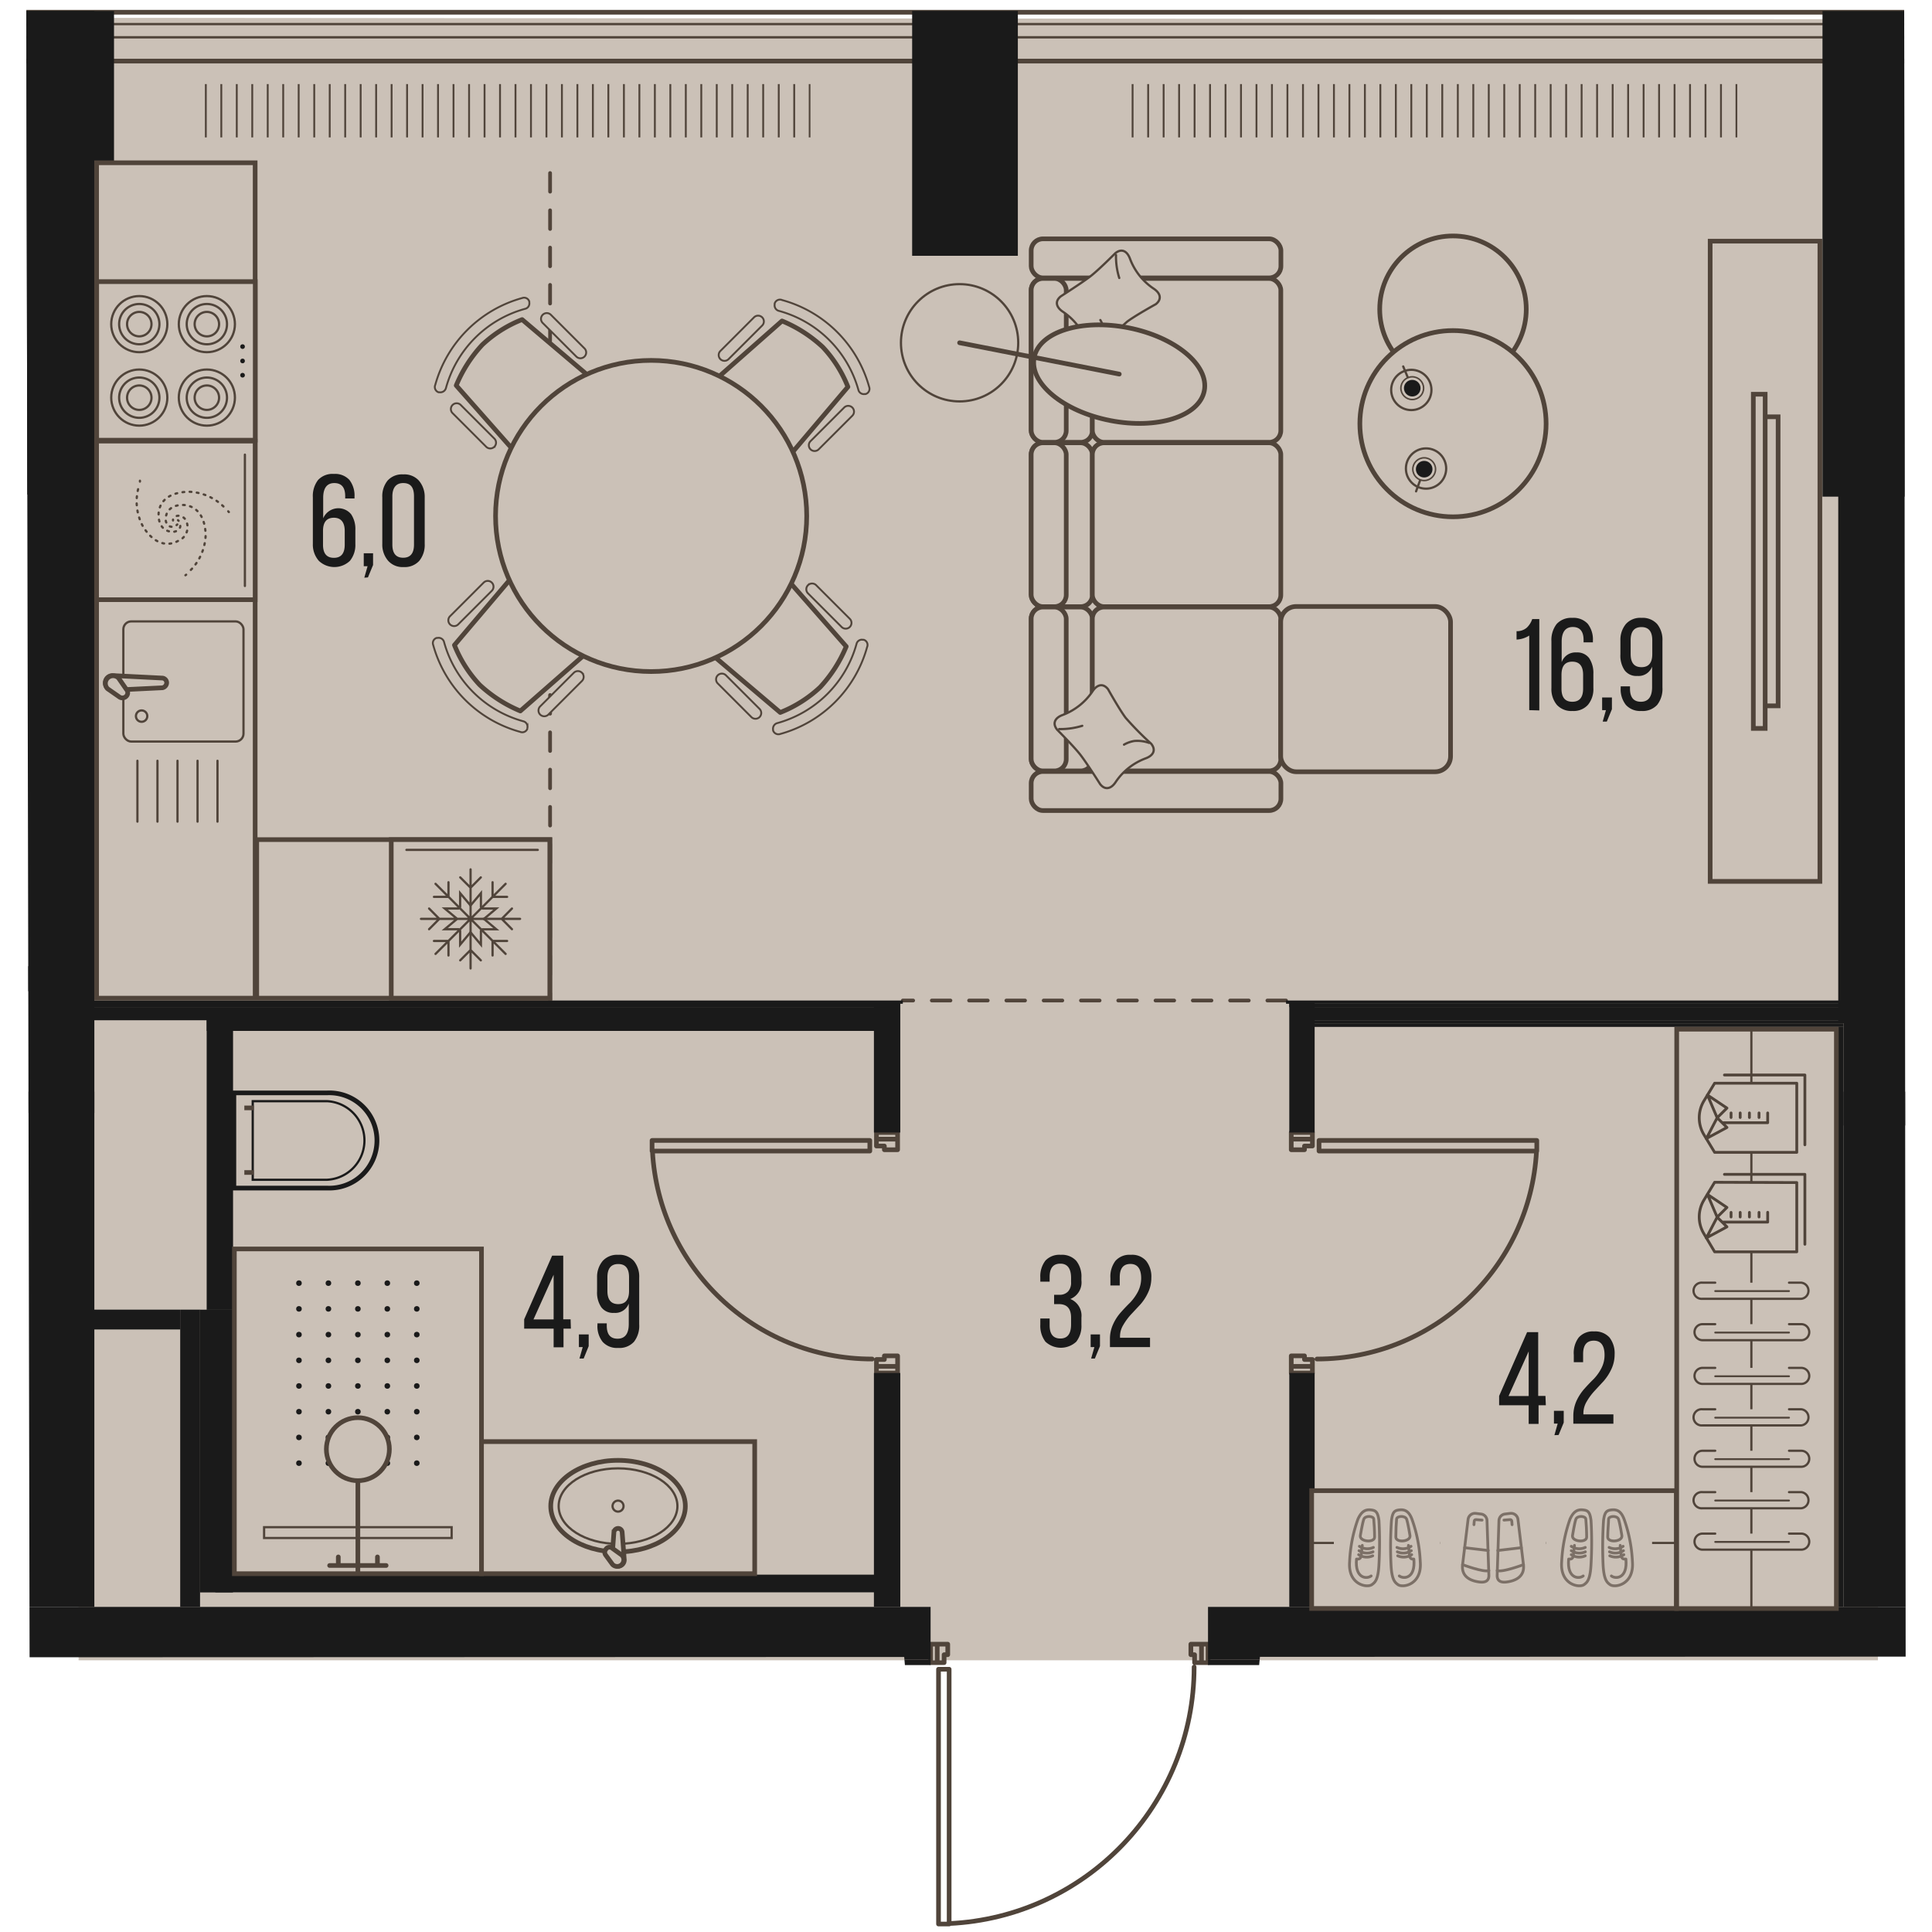 <svg version="1.1" xmlns="http://www.w3.org/2000/svg" xmlns:xlink="http://www.w3.org/1999/xlink" viewBox="561.557 18.242 201.606 207.259" width="200" height="200"><path d="m763.163 195.96-69.27.023-2.56 26.592-33.06 2.926-2.542-29.505-93.826.032-.348-177.215 201.448-.571.158 177.718Z" fill="none"></path><path fill="#cbc1b7" d="M760.192 196.354h-193.03l-.454-176.2 193.484.15v176.05z"></path><clipPath id="a"><path d="m763.163 195.96-69.27.023-2.56 26.592-33.06 2.926-2.542-29.505-93.826.032-.348-177.215 201.448-.571.158 177.718Z" fill="none"></path></clipPath><g clip-path="url(#a)"><defs><clipPath></clipPath><clipPath></clipPath><clipPath></clipPath><clipPath></clipPath><clipPath></clipPath><clipPath></clipPath><clipPath></clipPath><clipPath></clipPath><clipPath></clipPath><clipPath></clipPath><clipPath></clipPath><clipPath></clipPath><clipPath></clipPath><clipPath></clipPath><clipPath></clipPath><clipPath></clipPath><clipPath></clipPath><clipPath></clipPath><clipPath></clipPath><clipPath></clipPath><clipPath></clipPath><clipPath></clipPath><clipPath></clipPath><clipPath></clipPath><clipPath></clipPath><clipPath></clipPath><clipPath></clipPath><clipPath></clipPath><clipPath></clipPath><clipPath></clipPath><clipPath id="b"><path fill="none" d="M678.912 27.264h66.19v6.08h-66.19z"></path></clipPath><clipPath id="c"><path fill="none" d="M579.482 27.264h66.19v6.08h-66.19z"></path></clipPath><clipPath></clipPath><clipPath></clipPath><clipPath></clipPath><clipPath></clipPath><clipPath></clipPath><clipPath></clipPath><clipPath></clipPath><clipPath></clipPath><clipPath></clipPath><clipPath></clipPath><clipPath></clipPath><clipPath></clipPath><clipPath id="d"><path fill="none" d="M589.742 154.934h14.78v21.23h-14.78z"></path></clipPath><clipPath></clipPath><clipPath></clipPath><clipPath></clipPath><clipPath></clipPath><clipPath></clipPath><clipPath></clipPath><clipPath></clipPath><clipPath></clipPath><clipPath></clipPath><clipPath></clipPath><clipPath></clipPath><clipPath></clipPath><clipPath></clipPath><clipPath></clipPath><clipPath></clipPath><clipPath></clipPath><clipPath></clipPath><clipPath></clipPath><clipPath></clipPath><clipPath></clipPath><clipPath></clipPath><clipPath></clipPath><clipPath></clipPath><clipPath></clipPath><clipPath></clipPath><clipPath></clipPath><clipPath></clipPath><clipPath></clipPath><clipPath></clipPath><pattern x="0" y="0" width="68.03" height="42.52" patternTransform="matrix(1 0 0 -1 64.502 -15244.636)" patternUnits="userSpaceOnUse"></pattern><pattern x="0" y="0" width="34.02" height="34.02" patternTransform="matrix(1 0 0 -1 -37.508 -15151.116)" patternUnits="userSpaceOnUse"></pattern></defs><g data-name="Layer 1"><path fill="none" stroke="#51443a" stroke-dasharray="0 0 2 2" stroke-linecap="round" stroke-miterlimit="10" stroke-width=".4" d="M696.692 125.574h-41.11m-37.84-100.77v100.77"></path><path fill="#cbc1b7" d="M667.442 24.844h89.23v10.92h-89.23z"></path><g fill="none" stroke="#50443a" stroke-miterlimit="10" stroke-width=".2" clip-path="url(#b)"><path d="M745.012 27.254v5.73m-1.66-5.73v5.73m-1.66-5.73v5.73m-1.66-5.73v5.73m-1.66-5.73v5.73m-1.66-5.73v5.73m-1.66-5.73v5.73m-1.66-5.73v5.73m-1.66-5.73v5.73m-1.67-5.73v5.73m-1.66-5.73v5.73m-1.66-5.73v5.73m-1.66-5.73v5.73m-1.66-5.73v5.73m-1.66-5.73v5.73m-1.66-5.73v5.73m-1.66-5.73v5.73m-1.66-5.73v5.73m-1.66-5.73v5.73m-1.67-5.73v5.73m-1.66-5.73v5.73m-1.66-5.73v5.73m-1.66-5.73v5.73m-1.66-5.73v5.73m-1.66-5.73v5.73m-1.66-5.73v5.73m-1.66-5.73v5.73m-1.66-5.73v5.73m-1.66-5.73v5.73m-1.67-5.73v5.73m-1.66-5.73v5.73m-1.66-5.73v5.73m-1.66-5.73v5.73m-1.66-5.73v5.73m-1.66-5.73v5.73m-1.66-5.73v5.73m-1.66-5.73v5.73m-1.66-5.73v5.73m-1.66-5.73v5.73m-1.67-5.73v5.73"></path></g><path fill="#cbc1b7" d="M568.022 24.834h89.23v10.92h-89.23z"></path><g fill="none" stroke="#50443a" stroke-miterlimit="10" stroke-width=".2" clip-path="url(#c)"><path d="M645.592 27.254v5.73m-1.66-5.73v5.73m-1.66-5.73v5.73m-1.67-5.73v5.73m-1.66-5.73v5.73m-1.66-5.73v5.73m-1.66-5.73v5.73m-1.66-5.73v5.73m-1.66-5.73v5.73m-1.66-5.73v5.73m-1.66-5.73v5.73m-1.66-5.73v5.73m-1.66-5.73v5.73m-1.67-5.73v5.73m-1.66-5.73v5.73m-1.66-5.73v5.73m-1.66-5.73v5.73m-1.66-5.73v5.73m-1.66-5.73v5.73m-1.66-5.73v5.73m-1.66-5.73v5.73m-1.66-5.73v5.73m-1.66-5.73v5.73m-1.67-5.73v5.73m-1.66-5.73v5.73m-1.66-5.73v5.73m-1.66-5.73v5.73m-1.66-5.73v5.73m-1.66-5.73v5.73m-1.66-5.73v5.73m-1.66-5.73v5.73m-1.66-5.73v5.73m-1.66-5.73v5.73m-1.67-5.73v5.73m-1.66-5.73v5.73m-1.66-5.73v5.73m-1.66-5.73v5.73m-1.66-5.73v5.73m-1.66-5.73v5.73m-1.66-5.73v5.73"></path></g><g fill="none" stroke="#50443a" stroke-linecap="square" stroke-linejoin="round"><path stroke-width=".5" d="M173.292 24.794h1074.06l97.61-17.45 1.85 11.9v583.82H268.932l-94.09 16.96-1.57-12.16.02-4.8V24.794z"></path><path stroke-width=".25" d="m170.722 608.024.02-4.97V22.244h1076.39l99.95-17.87 2.29 14.67v586.57H269.162l-96.5 17.39-1.94-14.98z"></path><path stroke-width=".25" d="m169.302 608.114.02-5.06V20.824h1077.68l101.26-18.1 2.52 16.21v588.1H269.292l-97.84 17.63-2.15-16.55z"></path><path stroke-width=".5" d="m168.022 608.194.02-5.15V19.554h1078.85l102.43-18.32 2.74 17.6v589.48H269.402l-99.05 17.84-2.33-17.96z"></path></g><path fill="none" stroke="#50443a" stroke-linecap="round" stroke-linejoin="round" stroke-width=".5" d="M660.552 197.594v27.05m-1.14-27.05v-.28m1.14 27.33h-1.14m0-27.33h1.14m0 0v.28m-1.14 27.05v-27.05m0-.28v27.33m0 0h1.14m0 0v-27.33m0 0h-1.14m-.14-2.69v1.98m0 0h.74m0 0v-.85m0 0h.39m0 0v-1.13m0 0h-1.13m0 1.98v-1.98m0 0h-.71m0 0v1.98m0 0h.71m28.35-1.98h-1.14m0 0v1.13m0 0h.4m0 0v.85m0 0h.74m0 0v-1.98m0 1.98h.7m0 0v-1.98m0 0h-.7m0 0v1.98m-35.86-54.88h-23.08m23.08-1.14h.28m-23.36 1.14v-1.14m23.36 0v1.14m0 0h-.28m-23.08-1.14h23.08m.28 0h-23.36m0 0v1.14m0 0h23.36m0 0v-1.14m2.98-.14h-2.27m0 0v.74m0 0h.85m0 0v.4m0 0h1.42m0 0v-1.14m-2.27 0h2.27m0 0v-.71m0 0h-2.27m0 0v.71m2.27 24.38v-1.13m0 0h-1.42m0 0v.39m0 0h-.85m0 0v.74m0 0h2.27m-2.27 0v.71m0 0h2.27m0 0v-.71m0 0h-2.27m47.76-23.1h23.08m-23.08-1.14h-.28m23.36 1.14v-1.14m-23.36 0v1.14m0 0h.28m23.08-1.14h-23.08m-.28 0v1.14m0 0h23.36m0 0v-1.14m0 0h-23.36m-2.98 24.24h2.27m0 0v-.74m0 0h-.85m0 0v-.39m0 0h-1.42m0 0v1.13m2.27 0h-2.27m0 0v.71m0 0h2.27m0 0v-.71m-2.27-24.38v1.14m0 0h1.42m0 0v-.4m0 0h.85m0 0v-.74m0 0h-2.27m2.27 0v-.71m0 0h-2.27m0 0v.71m0 0h2.27m-38.97 84.15c14.703-.684 26.274-12.8 26.28-27.52m-58.11-55.35c.68 12.518 11.033 22.318 23.57 22.31m47.72 0c12.529-.003 22.87-9.8 23.55-22.31"></path><path fill="#1a1a1a" d="M494.862 190.624h163.7v5.67h-163.7zm193.46 0h263.48v5.67h-263.48z"></path><path fill="#1a1a1a" d="M561.762 135.354h7.09v55.28h-7.09zm194.74 0h7.09v55.28h-7.09zm-99.92-115.94h11.34v26.27h-11.34zm44.5 176.88h2.83v17.01h-2.83zm2.84 14.17h245.06v2.83h-245.06zm-51.03-14.17h2.83v17.01h-2.83z"></path><path fill="#1a1a1a" d="M502.662 210.464h150.24v2.83h-150.24zm87.3-14.17h2.83v14.17h-2.83z"></path><path fill="#1a1a1a" fill-rule="evenodd" d="M631.062 196.294v14.18l2.62-.04.22-.11v-14.03h-2.84zm-138.18-71.64 69.6-.08v-2.68h-69.6v2.76z"></path><path fill="#1a1a1a" d="M696.692 125.574h59.81v.35h-59.81zm2.48 2.48h57.33v.35h-57.33zm-.36-.36h57.69v.35h-57.69z"></path><path fill="#1a1a1a" d="M697.402 126.284h59.1v1.42h-59.1zm-.36-.36h59.46v.35h-59.46z"></path><path fill="#1a1a1a" d="M697.042 125.744h2.72v13.99h-2.72zm0 39.79h2.72v25.09h-2.72zm-44.56-39.79h2.83v13.99h-2.83zm0 39.79h2.83v25.09h-2.83z"></path><path fill="#1a1a1a" d="M568.212 125.574h87.37v.35h-87.37zm0 .71h86.55v1.41h-86.55zm0-.36h86.96v.35h-86.96zm.63 32.81h9.21v2.13h-9.21zm9.22 0h2.13v31.89h-2.13zm77.17 37.56h3.33v.57h-3.33zm33.09 0h12.76v.57h-12.76zm12.19.57h.57v16.44h-.57z"></path><path fill="#1a1a1a" fill-rule="evenodd" d="M561.762 122.984v14.66h7.09V19.414h-7.66v103.57h.57z"></path><path fill="#1a1a1a" d="M755.932 128.404h.57v62.22h-.57z"></path><path fill="#1a1a1a" fill-rule="evenodd" d="M756.502 128.014v10.97h7.09v-16.06h.56V19.694h-8.22v108.32h.57z"></path><path fill="#1a1a1a" d="M580.902 127.674h72.99v1.16h-72.99z"></path><path fill="#1a1a1a" d="M580.902 127.314h2.83v31.42h-2.83zm-.72 31.43h3.54v30.33h-3.54z"></path><path fill="#1a1a1a" d="M581.832 187.164h71.63v1.9h-71.63zm-30.42-34.8h10.35v1.98h-10.35zm7.66-132.94h11.89v51.87h-11.89zm195.17 0h11.62v52.1h-11.62z"></path><path fill="#cbc1b7" stroke="#50443a" stroke-miterlimit="10" stroke-width=".5" d="M610.382 172.894h29.31v14.17h-29.31z"></path><ellipse cx="625.032" cy="179.814" rx="7.22" ry="4.91" fill="#cbc1b7" stroke="#50443a" stroke-miterlimit="10" stroke-width=".5"></ellipse><ellipse cx="625.032" cy="179.814" rx="6.37" ry="4.05" fill="none" stroke="#50443a" stroke-miterlimit="10" stroke-width=".24"></ellipse><circle cx="625.032" cy="179.814" r=".59" fill="none" stroke="#50443a" stroke-miterlimit="10" stroke-width=".24"></circle><path d="m625.472 182.594.23 3c0 .37-.3.67-.67.67a.67.67 0 0 1-.66-.67l.22-3a.46.46 0 0 1 .44-.39.44.44 0 0 1 .44.39Z" fill="#cbc1b7" fill-rule="evenodd" stroke="#50443a" stroke-miterlimit="10" stroke-width=".5"></path><path d="m624.442 184.354 1 .72a.71.71 0 0 1 0 1 .7.7 0 0 1-.99.01l-.01-.01-.73-1a.5.5 0 0 1 0-.61.46.46 0 0 1 .73-.11Z" fill="#cbc1b7" fill-rule="evenodd" stroke="#50443a" stroke-miterlimit="10" stroke-width=".5"></path><path fill="#cbc1b7" stroke="#50443a" stroke-miterlimit="10" stroke-width=".5" d="M583.872 152.224h26.51v34.84h-26.51z"></path><g fill="#1a1a1a" clip-path="url(#d)"><circle cx="603.442" cy="155.894" r=".3"></circle><circle cx="600.282" cy="155.894" r=".3"></circle><circle cx="597.122" cy="155.894" r=".3"></circle><circle cx="593.962" cy="155.894" r=".3"></circle><circle cx="590.802" cy="155.894" r=".3"></circle><circle cx="603.442" cy="158.654" r=".3"></circle><circle cx="600.282" cy="158.654" r=".3"></circle><circle cx="597.122" cy="158.654" r=".3"></circle><circle cx="593.962" cy="158.654" r=".3"></circle><circle cx="590.802" cy="158.654" r=".3"></circle><circle cx="603.442" cy="161.414" r=".3"></circle><circle cx="600.282" cy="161.414" r=".3"></circle><circle cx="597.122" cy="161.414" r=".3"></circle><circle cx="593.962" cy="161.414" r=".3"></circle><circle cx="590.802" cy="161.414" r=".3"></circle><circle cx="603.442" cy="164.174" r=".3"></circle><circle cx="600.282" cy="164.174" r=".3"></circle><circle cx="597.122" cy="164.174" r=".3"></circle><circle cx="593.962" cy="164.174" r=".3"></circle><circle cx="590.802" cy="164.174" r=".3"></circle><circle cx="603.442" cy="166.924" r=".3"></circle><circle cx="600.282" cy="166.924" r=".3"></circle><circle cx="597.122" cy="166.924" r=".3"></circle><circle cx="593.962" cy="166.924" r=".3"></circle><circle cx="590.802" cy="166.924" r=".3"></circle><circle cx="603.442" cy="169.684" r=".3"></circle><circle cx="600.282" cy="169.684" r=".3"></circle><circle cx="597.122" cy="169.684" r=".3"></circle><circle cx="593.962" cy="169.684" r=".3"></circle><circle cx="590.802" cy="169.684" r=".3"></circle><circle cx="603.442" cy="172.444" r=".3"></circle><circle cx="600.282" cy="172.444" r=".3"></circle><circle cx="597.122" cy="172.444" r=".3"></circle><circle cx="593.962" cy="172.444" r=".3"></circle><circle cx="590.802" cy="172.444" r=".3"></circle><circle cx="603.442" cy="175.204" r=".3"></circle><circle cx="600.282" cy="175.204" r=".3"></circle><circle cx="597.122" cy="175.204" r=".3"></circle><circle cx="593.962" cy="175.204" r=".3"></circle><circle cx="590.802" cy="175.204" r=".3"></circle></g><path fill="#cbc1b7" stroke="#50443a" stroke-miterlimit="10" stroke-width=".24" d="M587.062 182.074h20.12v1.16h-20.12z"></path><path fill="none" stroke="#50443a" stroke-miterlimit="10" stroke-width=".5" d="M597.122 187.064v-9.98"></path><path fill="none" stroke="#50443a" stroke-linecap="round" stroke-miterlimit="10" stroke-width=".5" d="M600.152 186.184h-6.06m5.13 0v-.92m-4.2.92v-.92"></path><circle cx="597.122" cy="173.704" r="3.38" fill="#cbc1b7" stroke="#50443a" stroke-miterlimit="10" stroke-width=".5"></circle><path d="M583.822 145.694v-10.21h10a5.11 5.11 0 1 1 0 10.21h-10Z" fill="#cbc1b7"></path><path d="M584.072 135.734h9.76a4.86 4.86 0 1 1 0 9.71h-9.76v-9.71m-.5-.5v10.71h10.26a5.36 5.36 0 1 0 0-10.71h-10.26Z" fill="#1a1a1a"></path><path d="M593.812 136.494a4.1 4.1 0 0 1 0 8.19h-7.85v-8.19h7.85m0-.24h-8.09v8.67h8.09a4.34 4.34 0 0 0 0-8.67Z" fill="#1a1a1a"></path><path fill="none" stroke="#50443a" stroke-miterlimit="10" stroke-width=".5" d="M585.962 144.024h-1.02m1.02-6.93h-1.02"></path><path fill="#cbc1b7" stroke="#50443a" stroke-miterlimit="10" stroke-width=".5" d="M569.092 35.704h17.01v89.62h-17.01zm17.18 72.61h31.44v17.01h-31.44z"></path><path fill="#cbc1b7" stroke="#50443a" stroke-miterlimit="10" stroke-width=".5" d="M569.102 48.454h17.01v17.01h-17.01z"></path><circle cx="573.672" cy="53.014" r="3.01" fill="none" stroke="#50443a" stroke-linecap="round" stroke-miterlimit="10" stroke-width=".24"></circle><path d="M575.832 53.024a2.16 2.16 0 1 0-4.32-.02 2.16 2.16 0 0 0 4.32.02Z" fill="none" stroke="#50443a" stroke-linecap="round" stroke-miterlimit="10" stroke-width=".24"></path><path d="M574.982 53.024a1.31 1.31 0 1 0-2.62-.02 1.31 1.31 0 0 0 2.62.02Z" fill="none" stroke="#50443a" stroke-linecap="round" stroke-miterlimit="10" stroke-width=".24"></path><circle cx="573.672" cy="60.894" r="3.01" fill="none" stroke="#50443a" stroke-linecap="round" stroke-miterlimit="10" stroke-width=".24"></circle><path d="M575.832 60.904a2.16 2.16 0 1 0-2.16 2.16h0a2.16 2.16 0 0 0 2.16-2.16Z" fill="none" stroke="#50443a" stroke-linecap="round" stroke-miterlimit="10" stroke-width=".24"></path><path d="M574.982 60.904a1.31 1.31 0 1 0-1.31 1.31h0a1.31 1.31 0 0 0 1.31-1.31Z" fill="none" stroke="#50443a" stroke-linecap="round" stroke-miterlimit="10" stroke-width=".24"></path><circle cx="580.922" cy="53.014" r="3.01" fill="none" stroke="#50443a" stroke-linecap="round" stroke-miterlimit="10" stroke-width=".24"></circle><path d="M583.082 53.024a2.16 2.16 0 1 0-2.16 2.15 2.15 2.15 0 0 0 2.16-2.14v-.01Z" fill="none" stroke="#50443a" stroke-linecap="round" stroke-miterlimit="10" stroke-width=".24"></path><path d="M582.232 53.024a1.31 1.31 0 1 0-1.31 1.3 1.3 1.3 0 0 0 1.31-1.29v-.01Z" fill="none" stroke="#50443a" stroke-linecap="round" stroke-miterlimit="10" stroke-width=".24"></path><circle cx="580.922" cy="60.894" r="3.01" fill="none" stroke="#50443a" stroke-linecap="round" stroke-miterlimit="10" stroke-width=".24"></circle><path d="M583.082 60.904a2.16 2.16 0 1 0-2.16 2.16h0a2.16 2.16 0 0 0 2.16-2.16Z" fill="none" stroke="#50443a" stroke-linecap="round" stroke-miterlimit="10" stroke-width=".24"></path><path d="M582.232 60.904a1.31 1.31 0 1 0-1.31 1.31h0a1.31 1.31 0 0 0 1.31-1.31Z" fill="none" stroke="#50443a" stroke-linecap="round" stroke-miterlimit="10" stroke-width=".24"></path><circle cx="584.752" cy="55.424" r=".25" fill="#1a1a1a"></circle><circle cx="584.752" cy="56.964" r=".25" fill="#1a1a1a"></circle><circle cx="584.752" cy="58.494" r=".25" fill="#1a1a1a"></circle><path fill="#cbc1b7" stroke="#50443a" stroke-miterlimit="10" stroke-width=".5" d="M600.702 108.314h17.01v17.01h-17.01z"></path><path fill="none" stroke="#50443a" stroke-linecap="round" stroke-miterlimit="10" stroke-width=".24" d="M608.092 118.094v1.49l1.11-1.33m1.12-.16v1.49l-1.12-1.33m1.28-.32h1.49l-1.33-1.12"></path><path fill="none" stroke="#50443a" stroke-linecap="round" stroke-miterlimit="10" stroke-width=".24" d="M610.482 115.704h1.49l-1.33 1.12m-.32-1.29v-1.48l-1.12 1.33"></path><path fill="none" stroke="#50443a" stroke-linecap="round" stroke-miterlimit="10" stroke-width=".24" d="M608.092 115.534v-1.48l1.12 1.33m-1.28.32h-1.49l1.33 1.11m.16 1.11h-1.49l1.33-1.11m1.44 0v5.32m0-1.98-1.11 1.11m2.21 0-1.1-1.11m0-3.34 3.76 3.76m-1.4-1.39v1.56m1.56-1.56h-1.56m-2.36-2.37h5.31m-1.97 0 1.1 1.11m0-2.22-1.1 1.11m-3.34 0 3.76-3.76m-1.4 1.4h1.56m-1.56-1.57v1.57m-2.36 2.36v-5.31m0 1.97 1.1-1.11m-2.21 0 1.11 1.11m0 3.34-3.76-3.76m1.39 1.4v-1.57m-1.56 1.57h1.56m2.37 2.36h-5.32m1.97 0-1.1-1.11m0 2.22 1.1-1.11m3.35 0-3.76 3.76m1.39-1.39h-1.56m1.56 1.56v-1.56m-4.51-9.77h14.09"></path><path fill="#cbc1b7" stroke="#50443a" stroke-miterlimit="10" stroke-width=".5" d="M569.092 65.564h17.01v17.01h-17.01z"></path><g fill="none" stroke="#50443a" stroke-linecap="round" stroke-linejoin="round" stroke-width=".24"><path d="m577.752 74.504-.08.07"></path><path d="M577.132 74.754a.6.6 0 0 1-.32-.12.9.9 0 0 1-.31-.67c0-.77.49-1.55 1.83-1.55.94 0 2.4.62 2.46 3.24h0a5.67 5.67 0 0 1-1.87 4" stroke-dasharray="0 0 .19 .58"></path><path d="m578.702 79.894-.08.06"></path></g><g fill="none" stroke="#50443a" stroke-linecap="round" stroke-linejoin="round" stroke-width=".24"><path d="M577.292 74.074v-.09"></path><path d="M577.692 73.594a.57.57 0 0 1 .34 0 .86.86 0 0 1 .61.42 1.57 1.57 0 0 1-.8 2.25c-.82.48-2.39.69-3.77-1.54h0a5.61 5.61 0 0 1-.41-4.41" stroke-dasharray="0 0 .19 .58"></path><path d="M573.742 69.904a.359.359 0 0 0 0-.09"></path></g><g fill="none" stroke="#50443a" stroke-linecap="round" stroke-linejoin="round" stroke-width=".24"><path d="m577.822 74.044.07.07"></path><path d="M578.072 74.664a.45.45 0 0 1-.12.31.87.87 0 0 1-.67.32c-.76 0-1.54-.49-1.54-1.83 0-1 .62-2.4 3.24-2.47h0a5.63 5.63 0 0 1 4 1.87" stroke-dasharray="0 0 .19 .58"></path><path d="m583.212 73.094.07.08"></path></g><path fill="none" stroke="#50443a" stroke-linecap="round" stroke-miterlimit="10" stroke-width=".24" d="M585.002 67.014v14.09"></path><path fill="#cbc1b7" d="M569.442 82.844h16.33v25.24h-16.33z"></path><rect x="571.962" y="84.904" width="12.89" height="12.89" rx=".85" ry=".85" fill="none" stroke="#50443a" stroke-linecap="round" stroke-miterlimit="10" stroke-width=".24"></rect><path d="m576.162 90.984-5.35-.27a.78.78 0 0 0-.79.77v.01c0 .436.353.79.79.79l5.35-.26a.57.57 0 0 0 .45-.53.51.51 0 0 0-.45-.51Z" fill="#cbc1b7" fill-rule="evenodd" stroke="#50443a" stroke-miterlimit="10" stroke-width=".5"></path><path d="m572.292 92.204-.85-1.23a.83.83 0 0 0-1.16 0 .81.81 0 0 0 0 1.16l1.22.85c.21.17.51.17.72 0a.53.53 0 0 0 .07-.78Z" fill="#cbc1b7" fill-rule="evenodd" stroke="#50443a" stroke-miterlimit="10" stroke-width=".5"></path><circle cx="573.922" cy="95.064" r=".61" fill="none" stroke="#50443a" stroke-linecap="round" stroke-miterlimit="10" stroke-width=".24"></circle><path fill="none" stroke="#50443a" stroke-linecap="round" stroke-miterlimit="10" stroke-width=".24" d="M573.472 99.854v6.53m2.15-6.53v6.53m2.15-6.53v6.53m2.15-6.53v6.53m2.14-6.53v6.53"></path><path d="M738.562 178.154h-39.12v12.64h39.12v-12.64Z" fill="#cbc1b7" fill-rule="evenodd" stroke="#50443a" stroke-miterlimit="10" stroke-width=".5"></path><path d="M699.442 183.764h39.12" fill="none" stroke="#50443a" stroke-linecap="round" stroke-miterlimit="10" stroke-width=".24"></path><path d="M755.732 128.654v62.15h-17.13v-62.15h17.13Z" fill="#cbc1b7" fill-rule="evenodd" stroke="#50443a" stroke-miterlimit="10" stroke-width=".5"></path><path d="M746.612 190.804v-62.15" fill="none" stroke="#50443a" stroke-linecap="round" stroke-miterlimit="10" stroke-width=".24"></path><path d="M742.732 155.844h-1.36a.87.87 0 1 0 0 1.73h10.59a.87.87 0 0 0 0-1.73h-1.31" fill="#cbc1b7" fill-rule="evenodd" stroke="#50443a" stroke-linecap="round" stroke-miterlimit="10" stroke-width=".24"></path><path fill="none" stroke="#50443a" stroke-linecap="round" stroke-miterlimit="10" stroke-width=".2" d="M750.652 156.744h-7.92"></path><path d="M742.732 160.294h-1.36a.86.86 0 1 0 0 1.72h10.59a.86.86 0 1 0 0-1.72h-1.31" fill="#cbc1b7" fill-rule="evenodd" stroke="#50443a" stroke-linecap="round" stroke-miterlimit="10" stroke-width=".24"></path><path fill="none" stroke="#50443a" stroke-linecap="round" stroke-miterlimit="10" stroke-width=".2" d="M750.652 161.194h-7.92"></path><path d="M742.732 164.984h-1.36a.86.86 0 1 0 0 1.72h10.59a.86.86 0 1 0 0-1.72h-1.31" fill="#cbc1b7" fill-rule="evenodd" stroke="#50443a" stroke-linecap="round" stroke-miterlimit="10" stroke-width=".24"></path><path fill="none" stroke="#50443a" stroke-linecap="round" stroke-miterlimit="10" stroke-width=".2" d="M750.652 165.884h-7.92"></path><path d="M742.732 169.424h-1.36a.87.87 0 1 0 0 1.73h10.59a.87.87 0 0 0 0-1.73h-1.31" fill="#cbc1b7" fill-rule="evenodd" stroke="#50443a" stroke-linecap="round" stroke-miterlimit="10" stroke-width=".24"></path><path fill="none" stroke="#50443a" stroke-linecap="round" stroke-miterlimit="10" stroke-width=".2" d="M750.652 170.324h-7.92"></path><path d="M742.732 173.874h-1.36a.86.86 0 1 0 0 1.72h10.59a.86.86 0 1 0 0-1.72h-1.31" fill="#cbc1b7" fill-rule="evenodd" stroke="#50443a" stroke-linecap="round" stroke-miterlimit="10" stroke-width=".24"></path><path fill="none" stroke="#50443a" stroke-linecap="round" stroke-miterlimit="10" stroke-width=".2" d="M750.652 174.774h-7.92"></path><path d="M742.732 178.314h-1.36a.87.87 0 1 0 0 1.73h10.59a.87.87 0 0 0 0-1.73h-1.31" fill="#cbc1b7" fill-rule="evenodd" stroke="#50443a" stroke-linecap="round" stroke-miterlimit="10" stroke-width=".24"></path><path fill="none" stroke="#50443a" stroke-linecap="round" stroke-miterlimit="10" stroke-width=".2" d="M750.652 179.214h-7.92"></path><path d="M742.732 182.764h-1.36a.86.86 0 1 0 0 1.72h10.59a.86.86 0 1 0 0-1.72h-1.31" fill="#cbc1b7" fill-rule="evenodd" stroke="#50443a" stroke-linecap="round" stroke-miterlimit="10" stroke-width=".24"></path><path fill="none" stroke="#50443a" stroke-linecap="round" stroke-miterlimit="10" stroke-width=".2" d="M750.652 183.654h-7.92"></path><path d="M751.482 145.104v7.43h-8.81l-1.15-1.94a3.49 3.49 0 0 1 0-3.61l1.15-1.91 8.81.03Z" fill="#cbc1b7" stroke="#50443a" stroke-linecap="round" stroke-linejoin="round" stroke-width=".3"></path><path fill="none" stroke="#50443a" stroke-linecap="round" stroke-linejoin="round" stroke-width=".3" d="m741.782 151.044 1.16-2.23 1.05 1.04-2.21 1.19zm.12-4.67 1.04 2.44 1.05-1.04-2.09-1.4zm6.46 1.92v1.05h-4.88m.95-.55v-.49m.98.49v-.49m.99.49v-.49m1.03.49v-.49m4.92 3.42v-7.5h-8.63"></path><path d="M751.482 134.444v7.42h-8.81l-1.15-1.9a3.51 3.51 0 0 1 0-3.62l1.15-1.9h8.81Z" fill="#cbc1b7" stroke="#50443a" stroke-linecap="round" stroke-linejoin="round" stroke-width=".3"></path><path fill="none" stroke="#50443a" stroke-linecap="round" stroke-linejoin="round" stroke-width=".3" d="m741.782 140.384 1.16-2.23 1.05 1.04-2.21 1.19zm.12-4.67 1.04 2.44 1.05-1.04-2.09-1.4zm6.46 1.92v1.05h-4.88m.95-.56v-.49m.98.49v-.49m.99.49v-.49m1.03.49v-.49m4.92 3.42v-7.49h-8.63"></path><path d="M614.532 96.754a13.35 13.35 0 0 1-9.33-9.32.58.58 0 0 1 .38-.76h.1a.6.6 0 0 1 .69.46 12.15 12.15 0 0 0 8.48 8.48.6.6 0 0 1 .46.69v.09a.58.58 0 0 1-.78.36Z" fill="#cbc1b7"></path><path d="M614.532 96.754a13.35 13.35 0 0 1-9.33-9.32.58.58 0 0 1 .38-.76h.1a.6.6 0 0 1 .69.46 12.15 12.15 0 0 0 8.48 8.48.6.6 0 0 1 .46.69v.09a.58.58 0 0 1-.78.36Z" fill="none" stroke="#50443a" stroke-miterlimit="10" stroke-width=".2"></path><path d="M614.552 94.514a14.61 14.61 0 0 1-4.36-2.8 13.5 13.5 0 0 1-2.71-4.27l6.25-7.37a1.57 1.57 0 0 1 2-.08 21.31 21.31 0 0 1 6.13 6.13c.48.61.447 1.48-.08 2.05l-7.23 6.34Z" fill="#cbc1b7" stroke="#50443a" stroke-linecap="round" stroke-linejoin="round" stroke-width=".5"></path><path d="M611.492 80.742a.62.62 0 0 1 0 .876l-3.607 3.607a.62.62 0 1 1-.877-.877l3.607-3.606a.62.62 0 0 1 .877 0Zm9.67 9.675a.62.62 0 0 1 0 .877l-3.607 3.606a.62.62 0 1 1-.877-.877l3.607-3.606a.62.62 0 0 1 .877 0Z" fill="#cbc1b7" stroke="#50443a" stroke-miterlimit="10" stroke-width=".2"></path><path d="M651.752 87.654a13.36 13.36 0 0 1-9.33 9.33.6.6 0 0 1-.758-.382l-.002-.008v-.09a.62.62 0 0 1 .46-.69 12.18 12.18 0 0 0 8.49-8.48.59.59 0 0 1 .68-.46h.1a.58.58 0 0 1 .36.78Z" fill="#cbc1b7"></path><path d="M651.752 87.654a13.36 13.36 0 0 1-9.33 9.33.6.6 0 0 1-.758-.382l-.002-.008v-.09a.62.62 0 0 1 .46-.69 12.18 12.18 0 0 0 8.49-8.48.59.59 0 0 1 .68-.46h.1a.58.58 0 0 1 .36.78Z" fill="none" stroke="#50443a" stroke-miterlimit="10" stroke-width=".2"></path><path d="M649.512 87.594a14.6 14.6 0 0 1-2.8 4.37 13.49 13.49 0 0 1-4.28 2.71l-7.37-6.25a1.58 1.58 0 0 1-.08-2.05 21.51 21.51 0 0 1 6.14-6.13 1.56 1.56 0 0 1 2 .08l6.39 7.27Z" fill="#cbc1b7" stroke="#50443a" stroke-linecap="round" stroke-linejoin="round" stroke-width=".5"></path><path d="M635.73 90.685a.62.62 0 0 1 .877 0l3.606 3.606a.62.62 0 1 1-.877.877l-3.606-3.607a.62.62 0 0 1 0-.876Zm9.68-9.665a.62.62 0 0 1 .877 0l3.606 3.605a.62.62 0 1 1-.877.877l-3.606-3.606a.62.62 0 0 1 0-.877Z" fill="#cbc1b7" stroke="#50443a" stroke-miterlimit="10" stroke-width=".2"></path><path d="M605.422 59.534a13.37 13.37 0 0 1 9.33-9.32.58.58 0 0 1 .76.38v.1a.59.59 0 0 1-.46.68 12.14 12.14 0 0 0-8.48 8.49.62.62 0 0 1-.69.46h-.1a.59.59 0 0 1-.36-.79Z" fill="#cbc1b7"></path><path d="M605.422 59.534a13.37 13.37 0 0 1 9.33-9.32.58.58 0 0 1 .76.38v.1a.59.59 0 0 1-.46.68 12.14 12.14 0 0 0-8.48 8.49.62.62 0 0 1-.69.46h-.1a.59.59 0 0 1-.36-.79Z" fill="none" stroke="#50443a" stroke-miterlimit="10" stroke-width=".2"></path><path d="M607.672 59.594a14.6 14.6 0 0 1 2.8-4.37 13.37 13.37 0 0 1 4.27-2.7l7.37 6.25c.503.561.537 1.4.08 2a35.078 35.078 0 0 1-2.75 3.38 33.39 33.39 0 0 1-3.38 2.75 1.57 1.57 0 0 1-2-.08l-6.39-7.23Z" fill="#cbc1b7" stroke="#50443a" stroke-linecap="round" stroke-linejoin="round" stroke-width=".5"></path><path d="M621.433 56.495a.62.62 0 0 1-.876 0l-3.607-3.606a.62.62 0 1 1 .877-.877l3.606 3.606a.62.62 0 0 1 0 .877Zm-9.669 9.675a.62.62 0 0 1-.877 0l-3.606-3.607a.62.62 0 1 1 .877-.877l3.606 3.607a.62.62 0 0 1 0 .876Z" fill="#cbc1b7" stroke="#50443a" stroke-miterlimit="10" stroke-width=".2"></path><path d="M642.642 50.434a13.35 13.35 0 0 1 9.33 9.32.58.58 0 0 1-.38.76h-.1a.6.6 0 0 1-.68-.46 12.17 12.17 0 0 0-8.52-8.46.61.61 0 0 1-.46-.68v-.1a.59.59 0 0 1 .81-.38Z" fill="#cbc1b7"></path><path d="M642.642 50.434a13.35 13.35 0 0 1 9.33 9.32.58.58 0 0 1-.38.76h-.1a.6.6 0 0 1-.68-.46 12.17 12.17 0 0 0-8.52-8.46.61.61 0 0 1-.46-.68v-.1a.59.59 0 0 1 .81-.38Z" fill="none" stroke="#50443a" stroke-miterlimit="10" stroke-width=".2"></path><path d="M642.622 52.674a14.6 14.6 0 0 1 4.37 2.8 13.37 13.37 0 0 1 2.7 4.27l-6.25 7.37a1.55 1.55 0 0 1-2 .08 21.31 21.31 0 0 1-6.13-6.13 1.56 1.56 0 0 1 .07-2l7.24-6.39Z" fill="#cbc1b7" stroke="#50443a" stroke-linecap="round" stroke-linejoin="round" stroke-width=".5"></path><path d="M645.681 66.445a.62.62 0 0 1 0-.877l3.607-3.606a.62.62 0 1 1 .877.877l-3.607 3.606a.62.62 0 0 1-.877 0Zm-9.67-9.675a.62.62 0 0 1 0-.876l3.607-3.607a.62.62 0 1 1 .877.877l-3.607 3.606a.62.62 0 0 1-.877 0Z" fill="#cbc1b7" stroke="#50443a" stroke-miterlimit="10" stroke-width=".2"></path><circle cx="628.582" cy="73.594" r="16.69" fill="#cbc1b7" stroke="#50443a" stroke-miterlimit="10" stroke-width=".5"></circle><path fill="#cbc1b7" stroke="#50443a" stroke-miterlimit="10" stroke-width=".5" d="M742.192 44.114h11.77v68.68h-11.77z"></path><rect x="669.352" y="48.114" width="6.57" height="17.58" rx="1.26" ry="1.26" fill="#cbc1b7" stroke="#50443a" stroke-linecap="round" stroke-linejoin="round" stroke-width=".5"></rect><rect x="669.352" y="43.864" width="26.79" height="4.19" rx="1.26" ry="1.26" fill="#cbc1b7" stroke="#50443a" stroke-linecap="round" stroke-linejoin="round" stroke-width=".5"></rect><rect x="669.352" y="101.004" width="26.79" height="4.19" rx="1.26" ry="1.26" fill="#cbc1b7" stroke="#50443a" stroke-linecap="round" stroke-linejoin="round" stroke-width=".5"></rect><rect x="669.352" y="48.114" width="3.76" height="17.58" rx="1.26" ry="1.26" fill="#cbc1b7" stroke="#50443a" stroke-linecap="round" stroke-linejoin="round" stroke-width=".5"></rect><rect x="675.912" y="48.114" width="20.22" height="17.58" rx="1.26" ry="1.26" fill="#cbc1b7" stroke="#50443a" stroke-linecap="round" stroke-linejoin="round" stroke-width=".5"></rect><rect x="669.352" y="65.744" width="6.57" height="17.58" rx="1.26" ry="1.26" fill="#cbc1b7" stroke="#50443a" stroke-linecap="round" stroke-linejoin="round" stroke-width=".5"></rect><rect x="669.352" y="65.744" width="3.76" height="17.58" rx="1.26" ry="1.26" fill="#cbc1b7" stroke="#50443a" stroke-linecap="round" stroke-linejoin="round" stroke-width=".5"></rect><rect x="675.912" y="65.744" width="20.22" height="17.58" rx="1.26" ry="1.26" fill="#cbc1b7" stroke="#50443a" stroke-linecap="round" stroke-linejoin="round" stroke-width=".5"></rect><rect x="669.352" y="83.364" width="6.57" height="17.58" rx="1.26" ry="1.26" fill="#cbc1b7" stroke="#50443a" stroke-linecap="round" stroke-linejoin="round" stroke-width=".5"></rect><rect x="669.352" y="83.364" width="3.76" height="17.58" rx="1.26" ry="1.26" fill="#cbc1b7" stroke="#50443a" stroke-linecap="round" stroke-linejoin="round" stroke-width=".5"></rect><rect x="675.912" y="83.364" width="20.22" height="17.58" rx="1.26" ry="1.26" fill="#cbc1b7" stroke="#50443a" stroke-linecap="round" stroke-linejoin="round" stroke-width=".5"></rect><path d="M682.722 50.874s-2.21 1.22-3.08 1.88a35.454 35.454 0 0 0-2.77 2.75c-.68.53-1.28.21-1.58-.63a6.64 6.64 0 0 0-2.51-3.17c-.75-.49-.93-1.14-.24-1.68 0 0 2.16-1.38 3.1-2.09s2.72-2.52 2.75-2.54c.68-.54 1.27-.21 1.57.63a6.7 6.7 0 0 0 2.51 3.17c.75.49.93 1.14.25 1.68Z" fill="#cbc1b7"></path><path d="M682.722 50.874s-2.21 1.22-3.08 1.88a35.454 35.454 0 0 0-2.77 2.75c-.68.53-1.28.21-1.58-.63a6.64 6.64 0 0 0-2.51-3.17c-.75-.49-.93-1.14-.24-1.68 0 0 2.16-1.38 3.1-2.09s2.72-2.52 2.75-2.54c.68-.54 1.27-.21 1.57.63a6.7 6.7 0 0 0 2.51 3.17c.75.49.93 1.14.25 1.68Z" fill="none" stroke="#50443a" stroke-linecap="round" stroke-linejoin="round" stroke-width=".24"></path><path d="M676.972 55.264a3.94 3.94 0 0 0 .19-1.6 3 3 0 0 0-.39-1.09m1.68-6.98a7.69 7.69 0 0 0 .35 2.47" fill="none" stroke="#50443a" stroke-linecap="round" stroke-linejoin="round" stroke-width=".24"></path><path d="M677.602 92.184s1.23 2.2 1.89 3.07c.86.978 1.775 1.906 2.74 2.78.54.68.22 1.27-.62 1.57a6.68 6.68 0 0 0-3.18 2.51c-.48.75-1.14.93-1.68.25 0 0-1.37-2.17-2.09-3.11s-2.52-2.72-2.53-2.74c-.54-.68-.22-1.28.62-1.58a6.7 6.7 0 0 0 3.17-2.51c.49-.75 1.14-.93 1.68-.24Z" fill="#cbc1b7"></path><path d="M677.602 92.184s1.23 2.2 1.89 3.07c.86.978 1.775 1.906 2.74 2.78.54.68.22 1.27-.62 1.57a6.68 6.68 0 0 0-3.18 2.51c-.48.75-1.14.93-1.68.25 0 0-1.37-2.17-2.09-3.11s-2.52-2.72-2.53-2.74c-.54-.68-.22-1.28.62-1.58a6.7 6.7 0 0 0 3.17-2.51c.49-.75 1.14-.93 1.68-.24Z" fill="none" stroke="#50443a" stroke-linecap="round" stroke-linejoin="round" stroke-width=".24"></path><path d="M681.992 97.934a3.75 3.75 0 0 0-1.59-.2 3.3 3.3 0 0 0-1.09.39m-6.96-1.67a8 8 0 0 0 2.48-.35" fill="none" stroke="#50443a" stroke-linecap="round" stroke-linejoin="round" stroke-width=".24"></path><circle cx="714.602" cy="51.414" r="7.86" fill="#cbc1b7" stroke="#50443a" stroke-miterlimit="10" stroke-width=".5"></circle><circle cx="714.602" cy="63.694" r="9.99" fill="#cbc1b7" stroke="#50443a" stroke-miterlimit="10" stroke-width=".5"></circle><circle cx="711.712" cy="68.504" r="2.16" fill="#cbc1b7" stroke="#50443a" stroke-miterlimit="10" stroke-width=".24"></circle><circle cx="711.512" cy="68.574" r="1.22" fill="#cbc1b7" stroke="#50443a" stroke-linecap="round" stroke-linejoin="round" stroke-width=".16"></circle><circle cx="711.512" cy="68.574" r=".89" fill="#1a1a1a"></circle><path fill="none" stroke="#50443a" stroke-linecap="round" stroke-linejoin="round" stroke-width=".24" d="m710.642 70.954.43-1.18"></path><circle cx="710.132" cy="60.074" r="2.16" fill="#cbc1b7" stroke="#50443a" stroke-miterlimit="10" stroke-width=".24"></circle><circle cx="710.232" cy="59.884" r="1.22" fill="#cbc1b7" stroke="#50443a" stroke-linecap="round" stroke-linejoin="round" stroke-width=".16"></circle><circle cx="710.232" cy="59.884" r=".89" fill="#1a1a1a"></circle><path fill="none" stroke="#50443a" stroke-linecap="round" stroke-linejoin="round" stroke-width=".24" d="m709.262 57.554.48 1.15"></path><rect x="696.122" y="83.304" width="18.22" height="17.73" rx="1.66" ry="1.66" fill="#cbc1b7" stroke="#50443a" stroke-miterlimit="10" stroke-width=".5"></rect><path fill="#cbc1b7" stroke="#50443a" stroke-miterlimit="10" stroke-width=".5" d="M746.822 60.534h1.27v35.85h-1.27zm1.27 2.42h1.39v31.01h-1.39z"></path><circle cx="661.672" cy="55.014" r="6.29" fill="#cbc1b7" stroke="#50443a" stroke-miterlimit="10" stroke-width=".24"></circle><ellipse cx="678.797" cy="58.379" rx="5.07" ry="9.3" transform="rotate(-78.9 678.797 58.379)" fill="#cbc1b7" stroke="#50443a" stroke-miterlimit="10" stroke-width=".5"></ellipse><path fill="none" stroke="#50443a" stroke-linecap="round" stroke-miterlimit="10" stroke-width=".5" d="m678.802 58.374-17.13-3.36"></path><path fill="#cbc1b7" d="M724.582 179.474h11.38v9.59h-11.38z"></path><path d="M731.662 180.214c-.58.05-.79.22-.91 1.15a43.234 43.234 0 0 0-.05 4.68c.08 1.66.41 1.95.76 2.2.53.36 2.58 0 2.39-2.46a15.8 15.8 0 0 0-.9-4.59c-.3-.76-.66-1.03-1.29-.98Z" fill="none" stroke="#7c7067" stroke-linecap="round" stroke-linejoin="round" stroke-width=".3"></path><path d="M731.592 187.304c.45.35 1.76.31 1.56-1.81h-.14c-.3 0-.35-.26-.37-.47l-.1-1m-1.25-2.8c0-.37.92-.43 1.07 0s.36 1.76.36 1.76c.07.66-1.52.79-1.52.15s.09-1.54.09-1.91Z" fill="none" stroke="#7c7067" stroke-linecap="round" stroke-linejoin="round" stroke-width=".3"></path><path d="M732.852 184.124a1.52 1.52 0 0 1-1.5.12m1.54.35a1.56 1.56 0 0 1-1.5.12m1.54.31a1.57 1.57 0 0 1-1.51.12m-2.92-4.93c.59.05.79.22.91 1.15a40.83 40.83 0 0 1 0 4.68c-.08 1.66-.41 1.95-.76 2.2-.53.36-2.58 0-2.39-2.46a15.8 15.8 0 0 1 .9-4.59c.35-.76.75-1.03 1.34-.98Z" fill="none" stroke="#7c7067" stroke-linecap="round" stroke-linejoin="round" stroke-width=".3"></path><path d="M728.572 187.304c-.45.35-1.76.31-1.56-1.81h.15c.29 0 .34-.26.36-.47l.11-1m1.22-2.8c0-.37-.92-.43-1.07 0s-.36 1.76-.36 1.76c-.07.66 1.52.79 1.52.15s-.05-1.54-.09-1.91Z" fill="none" stroke="#7c7067" stroke-linecap="round" stroke-linejoin="round" stroke-width=".3"></path><path d="M727.292 184.124a1.52 1.52 0 0 0 1.5.12m-1.5.35a1.57 1.57 0 0 0 1.51.12m-1.51.31a1.55 1.55 0 0 0 1.5.12" fill="none" stroke="#7c7067" stroke-linecap="round" stroke-linejoin="round" stroke-width=".3"></path><path fill="#cbc1b7" d="M701.822 179.474h11.38v9.59h-11.38z"></path><path d="M708.912 180.214c-.59.05-.79.22-.91 1.15a40.834 40.834 0 0 0-.05 4.68c.07 1.66.41 1.95.76 2.2.53.36 2.58 0 2.38-2.46a15.44 15.44 0 0 0-.9-4.59c-.29-.76-.69-1.03-1.28-.98Z" fill="none" stroke="#7c7067" stroke-linecap="round" stroke-linejoin="round" stroke-width=".3"></path><path d="M708.842 187.304c.45.35 1.76.31 1.56-1.81h-.11c-.29 0-.34-.26-.36-.47l-.11-1m-1.27-2.8c0-.37.93-.43 1.08 0s.36 1.76.36 1.76c.07.66-1.52.79-1.52.15s.04-1.54.08-1.91Z" fill="none" stroke="#7c7067" stroke-linecap="round" stroke-linejoin="round" stroke-width=".3"></path><path d="M710.102 184.124a1.54 1.54 0 0 1-1.51.12m1.54.35a1.55 1.55 0 0 1-1.5.12m1.54.31a1.56 1.56 0 0 1-1.5.12m-2.93-4.93c.59.05.79.22.92 1.15a43.34 43.34 0 0 1 0 4.68c-.08 1.66-.41 1.95-.77 2.2-.53.36-2.57 0-2.38-2.46a15.44 15.44 0 0 1 .9-4.59c.35-.76.75-1.03 1.33-.98Z" fill="none" stroke="#7c7067" stroke-linecap="round" stroke-linejoin="round" stroke-width=".3"></path><path d="M705.822 187.304c-.45.35-1.76.31-1.57-1.81h.15c.29 0 .35-.26.36-.47l.11-1m1.23-2.8c0-.37-.92-.43-1.07 0s-.37 1.76-.37 1.76c-.07.66 1.53.79 1.53.15s-.05-1.54-.09-1.91Z" fill="none" stroke="#7c7067" stroke-linecap="round" stroke-linejoin="round" stroke-width=".3"></path><path d="M704.562 184.124a1.52 1.52 0 0 0 1.5.12m-1.54.35a1.56 1.56 0 0 0 1.5.12m-1.54.31a1.57 1.57 0 0 0 1.51.12" fill="none" stroke="#7c7067" stroke-linecap="round" stroke-linejoin="round" stroke-width=".3"></path><path fill="#cbc1b7" d="M713.202 179.464h11.38v9.59h-11.38z"></path><path d="m720.162 180.664.58-.07a.74.74 0 0 1 .83.638v.002l.59 4.86c.17 1.45-1.14 1.78-1.82 1.86s-1-.16-1-.7l.19-5.88a.74.74 0 0 1 .63-.71Z" fill="none" stroke="#7c7067" stroke-linecap="round" stroke-linejoin="round" stroke-width=".3"></path><path d="m720.072 181.314.64-.05c.25 0 .19.21.23.54m1.22 4.29s-2.29.86-2.82.63m.07-2.15 2.52-.3m-4.31-3.61-.58-.07a.74.74 0 0 0-.82.64l-.59 4.86c-.17 1.45 1.13 1.78 1.82 1.86s1-.16 1-.7l-.2-5.88a.72.72 0 0 0-.63-.71Z" fill="none" stroke="#7c7067" stroke-linecap="round" stroke-linejoin="round" stroke-width=".3"></path><path d="m717.722 181.314-.65-.05c-.24 0-.18.21-.22.54m-1.22 4.29s2.29.86 2.82.63m-.07-2.15-2.53-.3" fill="none" stroke="#7c7067" stroke-linecap="round" stroke-linejoin="round" stroke-width=".3"></path><path d="M594.552 69.084a2.08 2.08 0 0 1 1.66.64 2.74 2.74 0 0 1 .55 1.81v.18h-1v-.25c0-.93-.39-1.4-1.17-1.4s-1.19.53-1.19 1.58v2.2a1.77 1.77 0 0 1 3-.43c.326.505.483 1.1.45 1.7v1.48a2.69 2.69 0 0 1-.58 1.81 2.42 2.42 0 0 1-3.34 0 2.64 2.64 0 0 1-.64-1.81v-5a2.81 2.81 0 0 1 .56-1.86 2.11 2.11 0 0 1 1.7-.65Zm0 4.7c-.78 0-1.17.47-1.17 1.42v1.47c0 .94.39 1.41 1.17 1.41.77 0 1.16-.47 1.16-1.41v-1.47c0-.95-.42-1.42-1.16-1.42Zm3.26 6.43.35-1.23h-.41v-1.39h1v1.26l-.55 1.33-.39.03Zm1.93-3.62v-5a2.66 2.66 0 0 1 .57-1.8 2.08 2.08 0 0 1 1.67-.66 2.1 2.1 0 0 1 1.68.66 2.67 2.67 0 0 1 .63 1.8v5a2.69 2.69 0 0 1-.58 1.81 2.1 2.1 0 0 1-1.68.67 2.07 2.07 0 0 1-1.66-.67 2.64 2.64 0 0 1-.63-1.81Zm1.08-5.11v5.18c0 .94.39 1.41 1.16 1.41s1.16-.47 1.16-1.41v-5.17c0-1-.38-1.43-1.16-1.43s-1.16.53-1.16 1.43v-.01Zm121.96 22.94v-8a2.8 2.8 0 0 1-1.36.43v-.9a1.62 1.62 0 0 0 1.09-.37 2.26 2.26 0 0 0 .59-.93h.76v9.8l-1.08-.03Zm4.62-9.9a2.08 2.08 0 0 1 1.66.64 2.74 2.74 0 0 1 .55 1.81v.18h-1v-.25c0-.93-.39-1.4-1.16-1.4s-1.19.53-1.19 1.58v2.2a1.56 1.56 0 0 1 1.58-1.05 1.59 1.59 0 0 1 1.37.61 2.89 2.89 0 0 1 .45 1.71v1.49a2.64 2.64 0 0 1-.58 1.81 2.07 2.07 0 0 1-1.66.66 2.1 2.1 0 0 1-1.68-.66 2.64 2.64 0 0 1-.58-1.81v-5a2.81 2.81 0 0 1 .56-1.86 2.11 2.11 0 0 1 1.68-.66Zm0 4.7c-.78 0-1.16.47-1.16 1.42v1.47c0 .94.38 1.41 1.16 1.41s1.16-.47 1.16-1.41v-1.47c0-.95-.39-1.42-1.16-1.42Zm3.26 6.43.35-1.23h-.41v-1.36h1.05v1.26l-.55 1.33h-.44Zm2.49-10.47a2.06 2.06 0 0 1 1.67-.66 2.1 2.1 0 0 1 1.68.66c.403.51.606 1.15.57 1.8v5a2.78 2.78 0 0 1-.56 1.87 2.11 2.11 0 0 1-1.71.66 2.06 2.06 0 0 1-1.65-.65 2.69 2.69 0 0 1-.56-1.81v-.18h1v.25c0 .93.39 1.4 1.17 1.4s1.2-.52 1.2-1.57v-2.2a1.54 1.54 0 0 1-1.58 1 1.56 1.56 0 0 1-1.37-.61 2.8 2.8 0 0 1-.45-1.7v-1.5a2.66 2.66 0 0 1 .59-1.76Zm1.67.33c-.78 0-1.16.47-1.16 1.42v1.47c0 .94.38 1.41 1.16 1.41s1.16-.47 1.16-1.41v-1.47c0-.95-.39-1.42-1.16-1.42Zm-114.85 75.26h-.79v2h-1.06v-2h-3.16v-1l3-6.83h1.19v6.83h.79l.03 1Zm-1.85-5.78-2.16 4.79h2.16v-4.79Zm2.77 8.99.35-1.23h-.41v-1.36h1.05v1.26l-.54 1.33h-.45Zm2.49-10.47a2.08 2.08 0 0 1 1.67-.66 2.1 2.1 0 0 1 1.68.66c.403.51.606 1.15.57 1.8v5a2.78 2.78 0 0 1-.56 1.87 2.1 2.1 0 0 1-1.7.66 2.06 2.06 0 0 1-1.66-.65 2.69 2.69 0 0 1-.56-1.81v-.18h1v.25c0 .93.38 1.4 1.16 1.4s1.2-.52 1.2-1.57v-2.2a1.54 1.54 0 0 1-1.58 1 1.57 1.57 0 0 1-1.37-.61 2.8 2.8 0 0 1-.45-1.7v-1.5a2.66 2.66 0 0 1 .6-1.76Zm1.67.33c-.77 0-1.16.47-1.16 1.42v1.47c0 .94.39 1.41 1.16 1.41s1.16-.47 1.16-1.41v-1.47c0-.95-.38-1.42-1.16-1.42Zm47.48-.99a2.07 2.07 0 0 1 1.66.65 2.7 2.7 0 0 1 .55 1.81v.28a1.91 1.91 0 0 1-1.19 2 1.93 1.93 0 0 1 1.19 2v.76a2.75 2.75 0 0 1-.55 1.82 2.43 2.43 0 0 1-3.31 0 2.8 2.8 0 0 1-.55-1.82v-.67h1v.74c0 .94.39 1.41 1.15 1.41s1.15-.5 1.15-1.51v-.73c0-.94-.41-1.42-1.23-1.45h-.59v-1h.64c.328 0 .642-.134.87-.37a1.41 1.41 0 0 0 .31-1v-.44c0-1-.38-1.53-1.15-1.53s-1.15.47-1.15 1.43v.5h-1v-.45a2.75 2.75 0 0 1 .55-1.81 2.06 2.06 0 0 1 1.65-.62Zm3.25 11.13.35-1.23h-.4v-1.36h1v1.26l-.55 1.33h-.4Zm2.6-10.47a2 2 0 0 1 1.65-.66 2 2 0 0 1 1.66.66 2.73 2.73 0 0 1 .55 1.82 3.61 3.61 0 0 1-.34 1.55 5.19 5.19 0 0 1-.84 1.3l-1 1.07a6.432 6.432 0 0 0-.83 1.13 2.34 2.34 0 0 0-.35 1.22v.15h3.22v1h-4.3v-.84a3.75 3.75 0 0 1 .34-1.61 5 5 0 0 1 .83-1.28c.32-.36.65-.71 1-1.05a5.26 5.26 0 0 0 .84-1.18 3.17 3.17 0 0 0 .34-1.42c0-1-.38-1.54-1.15-1.54s-1.15.48-1.15 1.44v.87h-1v-.8a2.79 2.79 0 0 1 .53-1.83Zm46.18 15.48h-.78v2h-1.06v-2h-3.17v-1l3-6.84h1.19v6.84h.78l.04 1Zm-1.84-5.78-2.16 4.79h2.16v-4.79Zm2.76 8.99.35-1.24h-.4v-1.37h1.05v1.26l-.55 1.33-.45.02Zm2.6-10.47a2 2 0 0 1 1.65-.66 2.07 2.07 0 0 1 1.66.65 2.75 2.75 0 0 1 .55 1.82 3.69 3.69 0 0 1-.34 1.56 5.6 5.6 0 0 1-.83 1.29l-1 1.08a6.432 6.432 0 0 0-.83 1.13 2.44 2.44 0 0 0-.35 1.22v.15h3.22v1h-4.3v-.84a3.94 3.94 0 0 1 .34-1.61 5.33 5.33 0 0 1 .83-1.28c.32-.36.65-.71 1-1.05a5 5 0 0 0 .84-1.17 3.06 3.06 0 0 0 .34-1.42c0-1-.38-1.54-1.15-1.54s-1.15.48-1.15 1.44v.87h-1v-.78a2.76 2.76 0 0 1 .52-1.86Z" fill="#1a1a1a"></path></g></g></svg>